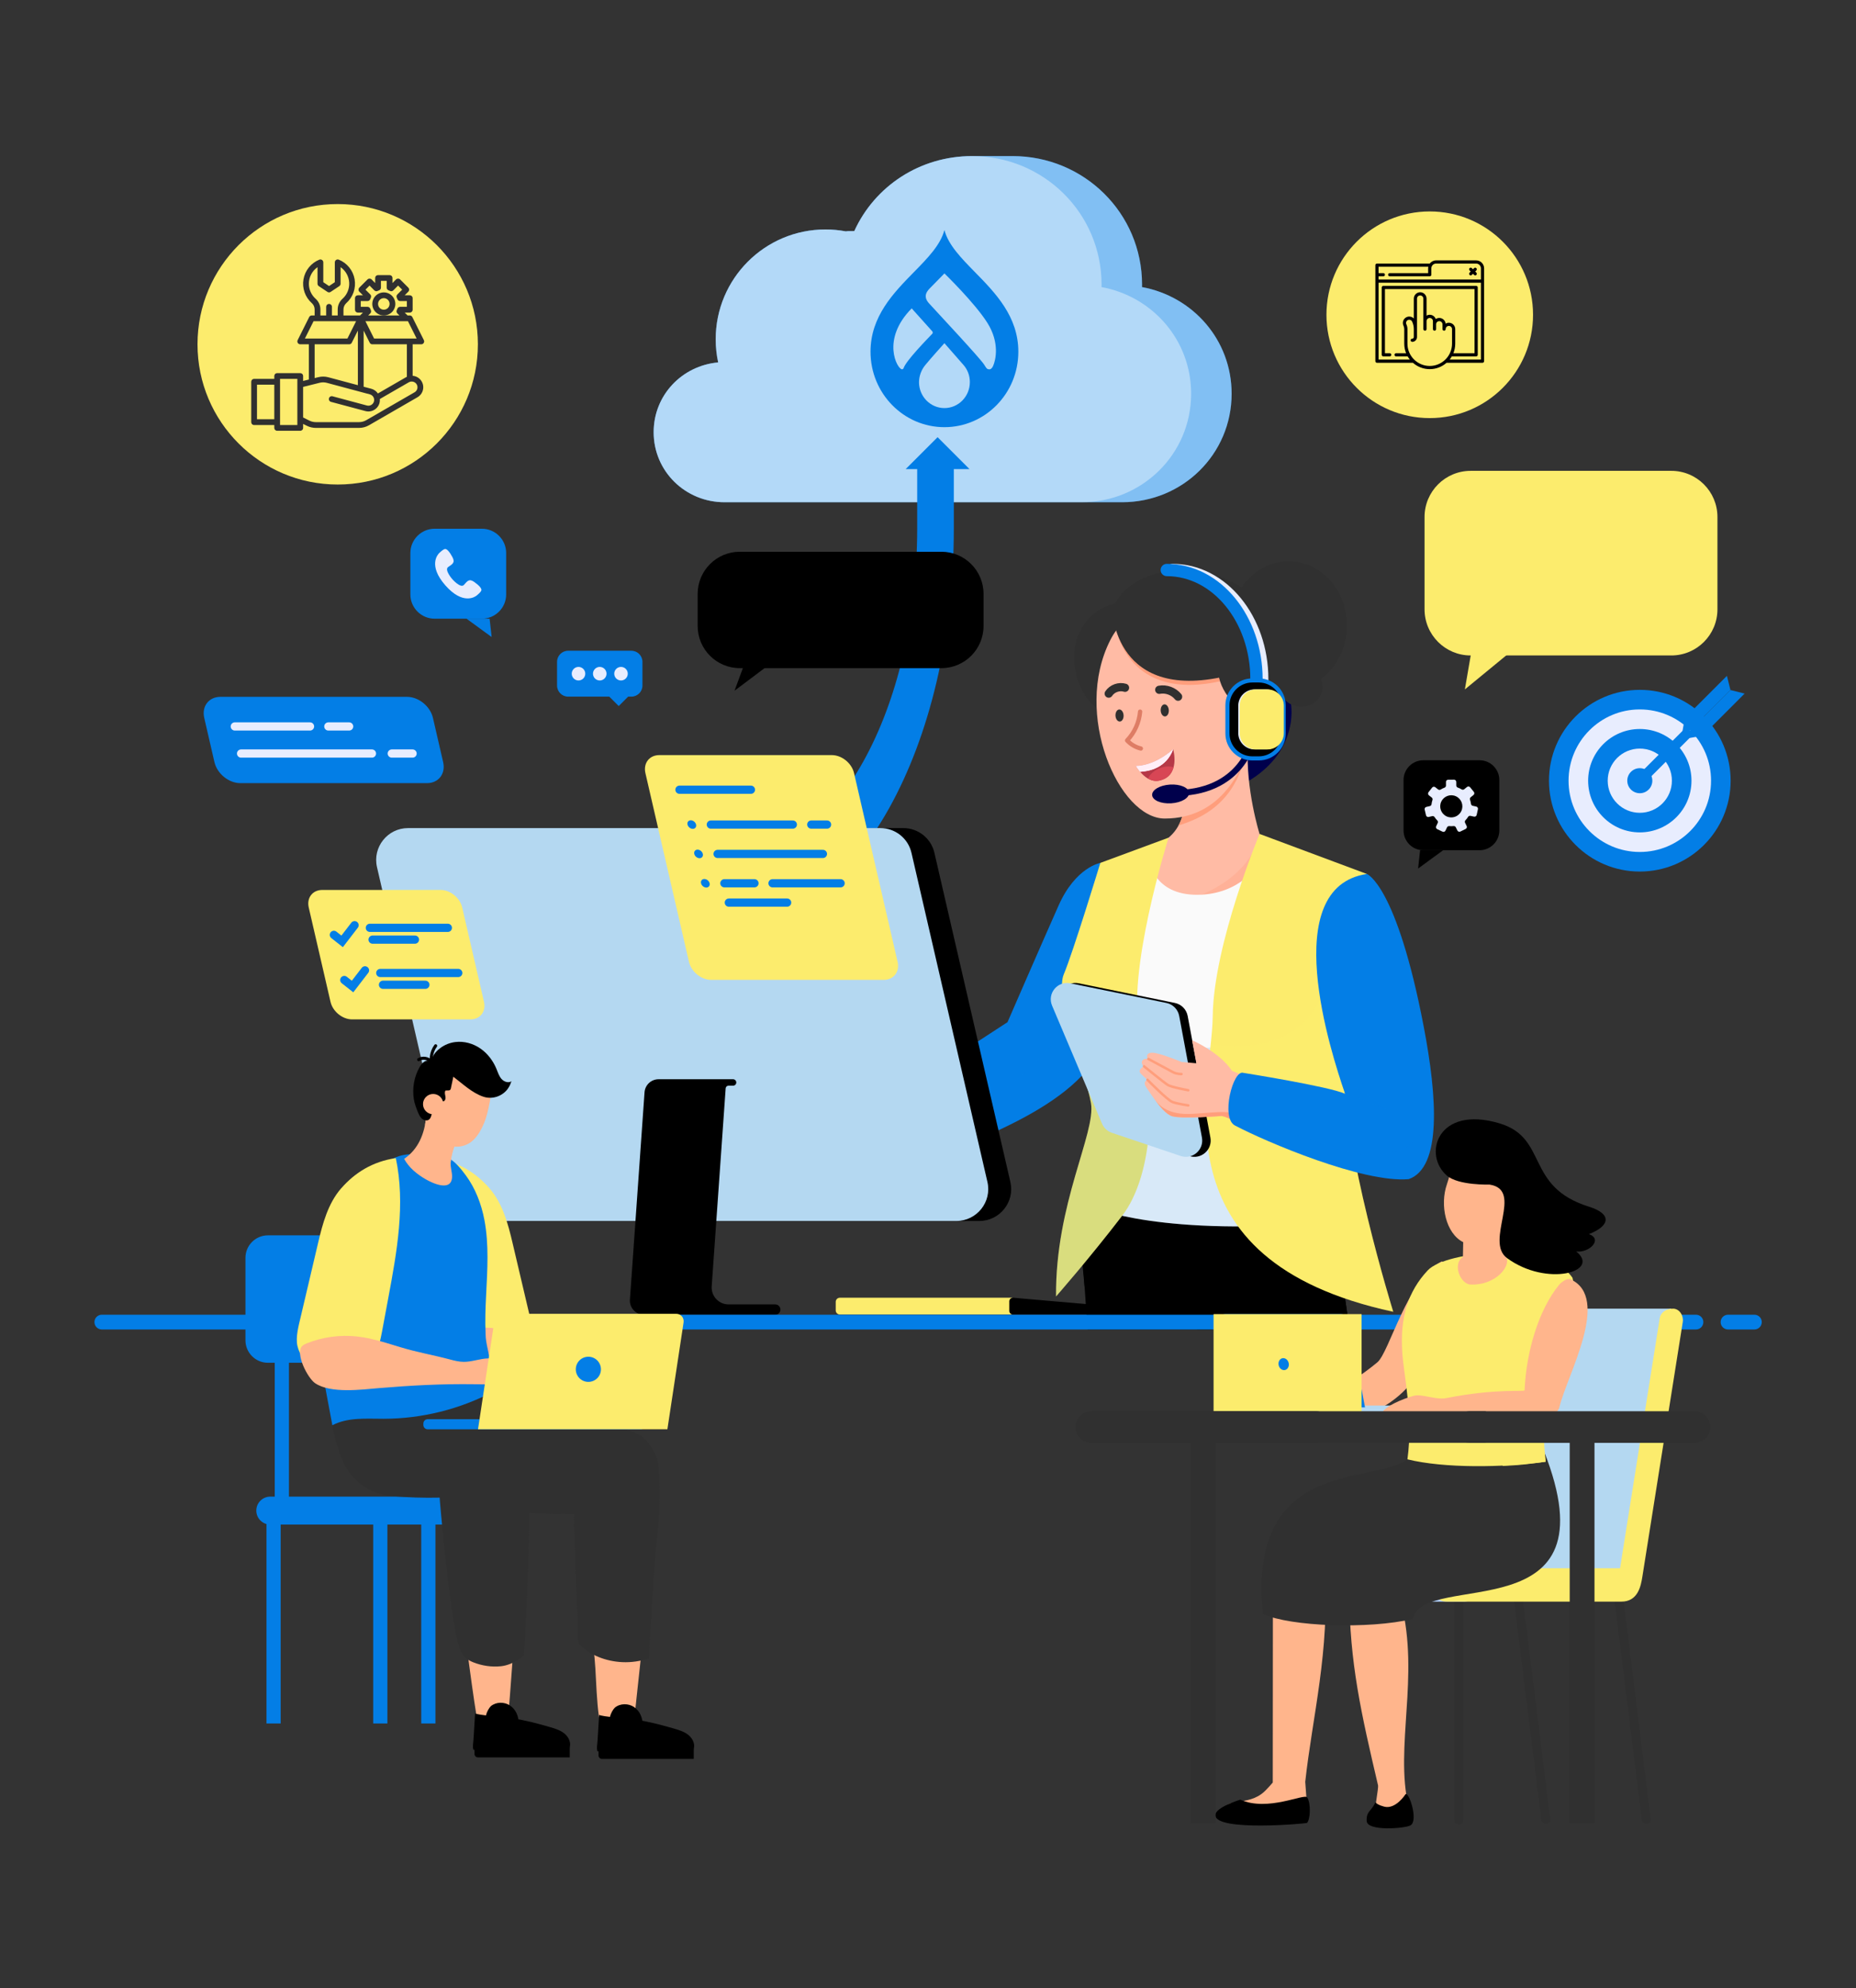 <svg width="452" height="484" viewBox="0 0 452 484" fill="none" xmlns="http://www.w3.org/2000/svg">
<rect x="0" y="0" width="452" height="484" fill="#333333" stroke="none"/>
<path d="M174.899 88.235C174.509 86.419 174.299 84.535 174.299 82.602C174.299 67.837 186.27 55.866 201.036 55.866C202.724 55.866 204.375 56.026 205.976 56.326C206.661 56.199 207.352 56.317 208.054 56.243C213.023 45.353 223.988 38 236.737 38C238.417 38 244.923 38 246.599 38C264.013 38 278.13 51.893 278.13 69.308C278.13 69.541 278.117 69.658 278.112 69.889C290.531 72.168 299.942 82.782 299.942 95.858C299.942 110.588 288.001 122.274 273.271 122.274C271.167 122.274 267.729 122.274 263.409 122.274C240.7 122.274 193.505 122.274 186.307 122.274C181.546 122.274 178.027 122.274 176.446 122.274C166.915 122.274 159.187 114.747 159.187 105.215C159.187 96.206 166.093 89.019 174.899 88.235Z" fill="#037EE6"/>
<path opacity="0.5" d="M174.899 88.235C174.509 86.419 174.299 84.535 174.299 82.602C174.299 67.837 186.27 55.866 201.036 55.866C202.724 55.866 204.375 56.026 205.976 56.326C206.661 56.199 207.352 56.317 208.054 56.243C213.023 45.353 223.988 38 236.737 38C238.417 38 244.923 38 246.599 38C264.013 38 278.13 51.893 278.13 69.308C278.13 69.541 278.117 69.658 278.112 69.889C290.531 72.168 299.942 82.782 299.942 95.858C299.942 110.588 288.001 122.274 273.271 122.274C271.167 122.274 267.729 122.274 263.409 122.274C240.7 122.274 193.505 122.274 186.307 122.274C181.546 122.274 178.027 122.274 176.446 122.274C166.915 122.274 159.187 114.747 159.187 105.215C159.187 96.206 166.093 89.019 174.899 88.235Z" fill="white"/>
<path opacity="0.4" d="M174.899 88.235C174.51 86.419 174.3 84.535 174.3 82.602C174.3 67.837 186.27 55.866 201.036 55.866C202.724 55.866 204.376 56.026 205.977 56.326C206.662 56.199 207.353 56.317 208.055 56.243C213.024 45.353 223.988 38 236.738 38C235.062 38 238.418 38 236.738 38C254.152 38 268.269 51.893 268.269 69.308C268.269 69.541 268.256 69.658 268.251 69.889C280.669 72.168 290.081 82.782 290.081 95.858C290.081 110.588 278.139 122.274 263.409 122.274C261.306 122.274 257.868 122.274 253.548 122.274C230.838 122.274 193.505 122.274 186.308 122.274C181.546 122.274 178.027 122.274 176.446 122.274C166.915 122.274 159.188 114.747 159.188 105.215C159.188 96.206 166.094 89.019 174.899 88.235Z" fill="white"/>
<path d="M237.407 66.224C234.097 62.848 230.939 59.63 229.999 56C229.06 59.63 225.901 62.848 222.592 66.224C217.628 71.286 212 77.023 212 85.629C211.999 95.773 220.056 103.998 229.997 104C239.938 104.002 247.998 95.779 248 85.634C248 85.632 248 85.63 248 85.629C248 77.024 242.372 71.286 237.407 66.224ZM219.651 89.909C218.547 89.871 214.474 82.706 222.03 75.078L227.031 80.652C227.199 80.821 227.2 81.097 227.034 81.268C227.023 81.281 227.01 81.292 226.997 81.302C225.804 82.551 220.718 87.756 220.086 89.555C219.956 89.927 219.765 89.913 219.651 89.909ZM230 99.352C226.581 99.352 223.809 96.523 223.809 93.034V93.034C223.832 91.502 224.378 90.027 225.352 88.861C226.469 87.468 229.999 83.551 229.999 83.551C229.999 83.551 233.476 87.526 234.638 88.848C235.65 89.996 236.204 91.49 236.191 93.034C236.191 96.523 233.419 99.352 230 99.352ZM241.849 89.107C241.716 89.405 241.413 89.902 241.004 89.917C240.276 89.944 240.198 89.563 239.66 88.751C238.478 86.966 228.166 75.968 226.238 73.841C224.541 71.97 225.999 70.651 226.675 69.96C227.523 69.093 229.999 66.568 229.999 66.568C229.999 66.568 237.383 73.716 240.458 78.601C243.534 83.485 242.474 87.712 241.849 89.107Z" fill="#037EE6"/>
<path d="M148.73 208.839H178.764C203.359 208.839 223.368 172.852 223.368 128.618V112.573H232.289V128.618C232.289 181.699 208.278 224.884 178.764 224.884H148.73V208.839Z" fill="#037EE6"/>
<path d="M228.334 106.438L236.1 114.204H220.568L228.334 106.438Z" fill="#037EE6"/>
<path d="M138.365 169.607H153.755C155.248 169.607 156.458 168.398 156.458 166.905V161.133C156.458 159.641 155.248 158.431 153.755 158.431H138.365C136.873 158.431 135.662 159.641 135.662 161.133V166.905C135.662 168.398 136.872 169.607 138.365 169.607Z" fill="#037EE6"/>
<path d="M148.393 169.611L150.678 171.896L152.962 169.611L150.678 167.326L148.393 169.611Z" fill="#037EE6"/>
<path d="M151.237 165.667C152.148 165.667 152.886 164.929 152.886 164.018C152.886 163.107 152.148 162.369 151.237 162.369C150.326 162.369 149.588 163.107 149.588 164.018C149.588 164.929 150.326 165.667 151.237 165.667Z" fill="#E8EDFE"/>
<path d="M146.061 165.667C146.972 165.667 147.71 164.929 147.71 164.018C147.71 163.107 146.972 162.369 146.061 162.369C145.15 162.369 144.412 163.107 144.412 164.018C144.412 164.929 145.15 165.667 146.061 165.667Z" fill="#E8EDFE"/>
<path d="M140.885 165.667C141.796 165.667 142.534 164.929 142.534 164.018C142.534 163.107 141.796 162.369 140.885 162.369C139.975 162.369 139.236 163.107 139.236 164.018C139.236 164.929 139.975 165.667 140.885 165.667Z" fill="#E8EDFE"/>
<path d="M216.297 273.453C216.297 273.453 207.455 274.741 204.126 275.452C200.797 276.163 186.712 288.296 187.967 289.149C189.221 290.001 195.339 293.133 199.063 291.933C202.788 290.732 202.078 287.923 207.274 288.43C212.469 288.936 218.609 283.957 218.609 283.957L252.781 265.684L247.832 253.292L216.297 273.453Z" fill="#FFBBA5"/>
<path d="M291.423 170.987C287.827 178.494 286.971 189.021 292.847 191.835C298.722 194.649 309.104 188.684 312.699 181.178C316.295 173.671 314.446 165.304 308.571 162.49C302.696 159.676 295.018 163.481 291.423 170.987Z" fill="#00004C"/>
<path d="M288.219 191.225C288.219 191.225 290.9 202.875 280.41 206.14L277.714 223.145L304.673 224.804L306.747 203.029C306.747 203.029 303.292 192.078 303.914 181.501L288.219 191.225Z" fill="#FFBBA5"/>
<path opacity="0.33" d="M306.748 203.029C306.748 203.029 305.498 214.779 286.905 219.75H306.748C306.748 219.75 309.274 207.721 306.748 203.029Z" fill="#FF9E7C"/>
<path d="M266.723 257.777L267.968 210.08C267.968 210.08 261.954 211.117 257.806 220.449C253.658 229.781 245.363 248.859 245.363 248.859L208.511 272.857L219.137 285.121C227.55 280.85 257.181 272.775 266.723 257.777Z" fill="#037EE6"/>
<path opacity="0.14" d="M219.138 285.122C227.552 280.851 257.182 272.777 266.724 257.779L267.486 228.56C265.162 236.795 262.456 244.974 257.652 252.01C252.261 259.908 244.481 265.938 236.086 270.515C233.851 272.749 228.929 274.092 226.044 275.315C222.622 276.766 219.145 278.084 215.654 279.359C215.378 279.46 214.943 279.574 214.444 279.705L219.138 285.122Z" fill="#037EE6"/>
<path d="M324.502 294.923L328.665 323.677H264.857L262.613 291.42L324.502 294.923Z" fill="black"/>
<path d="M262.613 297.261L264.13 313.212C264.13 313.212 274.177 301.721 276.65 291.42L262.613 297.261Z" fill="black"/>
<path d="M301.532 298.591C301.532 298.591 307.55 315.23 328.147 320.085L326.219 306.771L301.532 298.591Z" fill="black"/>
<path d="M292.232 306.771L295.093 323.677H291.525L292.232 306.771Z" fill="black"/>
<path d="M264.857 293.446C264.857 293.446 278.997 300.481 316.556 298.099C316.373 296.817 306.747 210.08 306.747 210.08C306.747 210.08 302.268 217.846 291.525 217.846C280.782 217.846 279.914 209.423 279.914 209.423C279.914 209.423 263.91 277.029 264.858 292.786" fill="#FAFAFA"/>
<path opacity="0.14" d="M316.557 298.099C316.464 297.446 313.921 274.622 311.447 252.383C294.373 257.431 276.911 254.208 270.519 252.687C267.233 269.31 264.445 285.941 264.858 292.787V293.446C264.858 293.446 278.998 300.481 316.557 298.099Z" fill="#037EE6"/>
<path d="M261.718 162.155C262.909 170.399 267.93 174.8 274.487 174.8C281.044 174.8 286.359 168.496 286.359 160.72C286.359 152.945 281.043 146.641 274.487 146.641C265.657 146.64 260.606 154.458 261.718 162.155Z" fill="#303030"/>
<path d="M313.848 167.899C321.678 167.899 328.025 160.904 328.025 152.275C328.025 143.647 321.678 136.652 313.848 136.652C306.018 136.652 299.671 143.647 299.671 152.275C299.671 160.904 306.018 167.899 313.848 167.899Z" fill="#303030"/>
<path d="M316.891 172.069C319.748 172.069 322.064 169.933 322.064 167.298C322.064 164.663 319.748 162.527 316.891 162.527C314.034 162.527 311.718 164.663 311.718 167.298C311.718 169.933 314.034 172.069 316.891 172.069Z" fill="#303030"/>
<path d="M302.931 185.163L288.499 193.452C288.61 195.408 288.447 198.344 287.007 200.983C290.469 199.786 299.672 197.148 302.931 185.163Z" fill="#FF9E7C"/>
<path d="M305.22 179.267C302.79 187.164 297.668 199.276 283.657 199.285C272.514 199.292 261.228 173.867 270.395 155.837C273.93 148.885 281.607 144.365 301.54 154.071C307.264 156.858 305.22 179.267 305.22 179.267Z" fill="#FFBBA5"/>
<path d="M271.821 152.971C271.821 152.971 274.487 171.221 297.811 165.71L296.472 156.817L271.821 152.971Z" fill="#FF9E7C"/>
<path d="M301.54 153.43C301.54 153.43 289.566 162.795 303.109 173.731C313.196 181.875 320.637 153.911 301.54 153.43Z" fill="#303030"/>
<path d="M300.637 181.141C303.161 183.403 307.222 182.99 309.708 180.217C312.193 177.443 312.163 173.361 309.639 171.099C307.115 168.837 303.054 169.25 300.568 172.023C298.082 174.796 298.113 178.878 300.637 181.141Z" fill="#FFBBA5"/>
<path d="M282.669 173.006C282.713 173.818 283.192 174.451 283.737 174.421C284.283 174.392 284.69 173.71 284.645 172.899C284.601 172.087 284.123 171.454 283.577 171.483C283.032 171.513 282.625 172.195 282.669 173.006Z" fill="#303030"/>
<path d="M271.658 174.254C271.702 175.066 272.18 175.699 272.725 175.67C273.271 175.639 273.678 174.958 273.633 174.147C273.589 173.335 273.111 172.701 272.566 172.731C272.02 172.762 271.614 173.443 271.658 174.254Z" fill="#303030"/>
<path d="M282.385 190.037C280.32 190.503 278.654 189.082 277.667 187.902C277.014 187.159 276.651 186.489 276.651 186.489C276.651 186.489 280.814 186.72 285.706 182.426C285.706 182.426 287.569 188.868 282.385 190.037Z" fill="#B63847"/>
<path d="M285.706 182.426C284.028 186.98 279.819 187.793 277.667 187.902C277.014 187.159 276.651 186.489 276.651 186.489C276.651 186.489 280.815 186.72 285.706 182.426Z" fill="#FFEEF7"/>
<path d="M285.706 182.426C284.028 186.98 279.819 187.793 277.667 187.902C277.014 187.159 276.651 186.489 276.651 186.489C276.651 186.489 280.815 186.72 285.706 182.426Z" fill="#FFEEF7"/>
<path d="M282.385 190.037C284.479 189.565 285.413 188.231 285.795 186.811C284.86 186.467 283.532 186.549 282.226 187.128C280.916 187.709 279.963 188.641 279.592 189.568C280.396 190.023 281.339 190.273 282.385 190.037Z" fill="#D84655"/>
<path d="M277.654 173.253C277.438 175.86 276.299 178.382 274.486 180.269C275.376 181.238 276.56 181.932 277.839 182.236" stroke="#DE7D65" stroke-width="1.042" stroke-miterlimit="10" stroke-linecap="round" stroke-linejoin="round"/>
<path d="M286.906 169.622C285.83 168.292 283.999 167.619 282.317 167.938" stroke="#303030" stroke-width="2" stroke-miterlimit="10" stroke-linecap="round" stroke-linejoin="round"/>
<path d="M273.983 167.446C272.542 166.994 270.834 167.606 270.009 168.873" stroke="#303030" stroke-width="2" stroke-miterlimit="10" stroke-linecap="round" stroke-linejoin="round"/>
<path d="M306.08 172.538C304.64 172.875 303.383 173.92 302.789 175.275" stroke="#DE7D65" stroke-width="1.042" stroke-miterlimit="10" stroke-linecap="round" stroke-linejoin="round"/>
<path d="M270.886 148.495C270.886 148.495 271.336 171.681 299.923 164.292L313.434 164.907C314.737 153.144 314.873 156.172 309.573 149.501C297.167 133.882 274.853 136.975 270.886 148.495Z" fill="#303030"/>
<path d="M284.587 203.938L267.969 210.081C267.969 210.081 261.333 231.855 259.051 237.247C256.77 242.639 264.443 261.302 265.687 268.56C266.932 275.819 256.977 293.031 257.185 315.635C257.185 315.635 265.324 306.372 273.275 296.004C281.226 285.635 281.448 265.035 277.715 251.349C273.983 237.661 284.587 203.938 284.587 203.938Z" fill="#FCEC6D"/>
<path d="M306.747 203.029C306.747 203.029 295.549 229.781 295.341 247.408C295.134 265.034 280.785 306.771 339.306 319.367C339.306 319.367 326.656 278.721 327.278 258.191C327.9 237.661 332.877 212.776 332.877 212.776L306.747 203.029Z" fill="#FCEC6D"/>
<path opacity="0.14" d="M294.877 254.016C292.862 273.848 287.209 308.155 339.305 319.368C339.305 319.368 326.655 278.722 327.277 258.192C327.345 255.952 327.468 253.658 327.627 251.352L322.894 236.883C320.955 256.84 298.419 255.464 294.877 254.016Z" fill="#FCEC6D"/>
<path opacity="0.14" d="M273.275 296.004C280.726 286.287 281.39 267.585 278.371 254.008C270.884 255.258 262.614 255.319 259.259 245.086L260.899 251.679C262.711 258.086 265.048 264.83 265.687 268.561C266.932 275.819 256.977 293.031 257.185 315.635C257.185 315.635 265.324 306.373 273.275 296.004Z" fill="#037EE6"/>
<path d="M262.73 239.394L286.129 244.18C287.711 244.504 288.94 245.754 289.237 247.342L294.773 276.943C295.331 279.924 292.476 282.405 289.601 281.437L272.836 275.793C271.759 275.43 270.889 274.624 270.445 273.577L258.277 244.835C257.03 241.888 259.597 238.753 262.73 239.394Z" fill="black"/>
<path d="M260.671 239.394L284.069 244.18C285.652 244.504 286.881 245.754 287.177 247.342L292.713 276.943C293.271 279.924 290.417 282.405 287.542 281.437L270.776 275.793C269.699 275.43 268.829 274.624 268.385 273.577L256.217 244.835C254.97 241.888 257.538 238.753 260.671 239.394Z" fill="#B4D8F1"/>
<path d="M297.477 271.701C297.477 271.701 287.765 272.454 285.459 271.761C283.153 271.067 280.285 266.315 279.214 264.806C278.142 263.298 279.454 262.892 279.454 262.892C279.454 262.892 278.863 262.439 277.862 261.428C276.873 260.428 278.61 259.605 278.61 259.605C278.008 259.209 277.938 258.568 278.229 258.172C278.655 257.589 279.667 257.816 279.667 257.816C279.068 257.383 279.066 255.836 281.599 256.426C284.217 257.036 287.74 258.543 287.74 258.543L291.356 258.868L290.319 253.279C290.319 253.279 296.88 256.024 300.042 260.712L311.604 265.444C311.604 265.444 312.855 273.482 310.436 278.427C310.436 278.427 300.059 272.016 297.477 271.701Z" fill="#FFBBA5"/>
<path d="M301.535 271.501C298.546 270.525 299.112 270.555 290.69 271.166C283.883 271.66 281.901 268.547 281.069 267.511C282.372 269.326 284.023 271.33 285.459 271.761C287.765 272.455 297.477 271.702 297.477 271.702C298.456 271.821 300.552 272.816 302.779 274.005C302.762 272.946 302.52 271.823 301.535 271.501Z" fill="#FF9E7C"/>
<path d="M279.668 257.816C279.668 257.816 284.741 260.535 285.653 261.027C286.566 261.519 287.735 261.487 287.735 261.487" stroke="#FF9E7C" stroke-width="0.606" stroke-miterlimit="10" stroke-linecap="round" stroke-linejoin="round"/>
<path d="M278.609 259.605C278.609 259.605 283.554 263.624 284.417 264.157C285.281 264.689 289.382 265.436 289.382 265.436" stroke="#FF9E7C" stroke-width="0.606" stroke-miterlimit="10" stroke-linecap="round" stroke-linejoin="round"/>
<path d="M279.453 262.893C279.453 262.893 284.301 267.861 285.567 268.309C286.832 268.757 289.383 269.128 289.383 269.128" stroke="#FF9E7C" stroke-width="0.606" stroke-miterlimit="10" stroke-linecap="round" stroke-linejoin="round"/>
<path d="M343.065 287.075C351.126 284.235 350.027 267.181 346.729 249.958C340.111 215.4 332.879 212.775 332.879 212.775C311.153 216.018 324.029 256.077 327.58 266.299C323.675 264.504 302.789 261.198 302.789 261.198C300.284 260.356 297.237 272.157 300.742 274.006C308.346 278.014 331.965 288.052 343.065 287.075Z" fill="#037EE6"/>
<path opacity="0.14" d="M327.579 266.3C327.579 266.3 333.719 267.961 338.117 270.709C338.117 270.709 333.994 266.312 326.436 262.894L327.579 266.3Z" fill="#037EE6"/>
<path opacity="0.14" d="M343.064 287.075C349.885 284.672 350.147 272.09 348.067 257.842C351.589 282.486 336.464 282.982 326.436 279.869C316.612 276.819 299.882 270.923 299.189 270.679C299.308 272.229 299.775 273.496 300.742 274.006C308.345 278.014 331.964 288.052 343.064 287.075Z" fill="#037EE6"/>
<path d="M204.533 315.946H246.553V320.032H204.533C203.977 320.032 203.526 319.581 203.526 319.025V316.953C203.526 316.397 203.977 315.946 204.533 315.946Z" fill="#FCEC6D"/>
<path d="M246.754 315.95L273.535 318.279C273.989 318.318 274.337 318.698 274.337 319.154C274.337 319.639 273.944 320.032 273.458 320.032H246.678C246.192 320.032 245.799 319.639 245.799 319.154V316.825C245.8 316.31 246.241 315.905 246.754 315.95Z" fill="black"/>
<path d="M123.462 297.259H238.495C243.488 297.259 247.183 292.614 246.059 287.75L227.561 207.625C226.748 204.103 223.612 201.608 219.997 201.608H104.964C99.971 201.608 96.276 206.253 97.4 211.117L115.898 291.241C116.711 294.764 119.847 297.259 123.462 297.259Z" fill="black"/>
<path d="M117.874 297.259H232.908C237.9 297.259 241.595 292.614 240.471 287.75L221.973 207.625C221.161 204.103 218.024 201.608 214.409 201.608H99.376C94.383 201.608 90.688 206.253 91.812 211.117L110.31 291.241C111.123 294.764 114.259 297.259 117.874 297.259Z" fill="#B4D8F1"/>
<path d="M156.966 265.942C157.093 264.146 158.587 262.753 160.388 262.753H178.527C178.961 262.753 179.312 263.104 179.312 263.538C179.312 263.971 178.961 264.323 178.527 264.323H177.414C177.051 264.323 176.749 264.604 176.724 264.966L173.324 313.168C173.156 315.549 175.043 317.574 177.43 317.574H188.806C189.5 317.574 190.062 318.136 190.062 318.829C190.062 319.522 189.5 320.084 188.806 320.084H172.836H158.19H156.829C154.839 320.084 153.266 318.397 153.407 316.412L156.966 265.942Z" fill="black"/>
<path d="M413.028 323.676H24.796C23.804 323.676 23 322.873 23 321.88C23 320.888 23.804 320.084 24.796 320.084H413.028C414.02 320.084 414.824 320.888 414.824 321.88C414.824 322.873 414.02 323.676 413.028 323.676Z" fill="#037EE6"/>
<path d="M427.258 323.676H420.833C419.842 323.676 419.037 322.873 419.037 321.88C419.037 320.888 419.841 320.084 420.833 320.084H427.258C428.249 320.084 429.054 320.888 429.054 321.88C429.053 322.873 428.249 323.676 427.258 323.676Z" fill="#037EE6"/>
<path d="M399.349 212.189C411.565 212.189 421.467 202.286 421.467 190.071C421.467 177.855 411.565 167.952 399.349 167.952C387.133 167.952 377.23 177.855 377.23 190.071C377.23 202.286 387.133 212.189 399.349 212.189Z" fill="#037EE6"/>
<path d="M399.349 207.422C408.932 207.422 416.701 199.653 416.701 190.07C416.701 180.486 408.932 172.718 399.349 172.718C389.766 172.718 381.997 180.486 381.997 190.07C381.997 199.653 389.766 207.422 399.349 207.422Z" fill="#E8EDFE"/>
<path d="M399.349 202.655C406.3 202.655 411.934 197.02 411.934 190.07C411.934 183.12 406.3 177.485 399.349 177.485C392.399 177.485 386.765 183.12 386.765 190.07C386.765 197.02 392.399 202.655 399.349 202.655Z" fill="#037EE6"/>
<path d="M399.349 197.887C403.666 197.887 407.166 194.387 407.166 190.069C407.166 185.752 403.666 182.252 399.349 182.252C395.031 182.252 391.531 185.752 391.531 190.069C391.531 194.387 395.031 197.887 399.349 197.887Z" fill="#E8EDFE"/>
<path d="M402.4 190.07C402.4 191.755 401.034 193.121 399.349 193.121C397.664 193.121 396.298 191.755 396.298 190.07C396.298 188.386 397.664 187.02 399.349 187.02C401.034 187.02 402.4 188.386 402.4 190.07Z" fill="#037EE6"/>
<path d="M411.556 177.864C411.08 177.388 410.306 177.388 409.83 177.864L399.349 188.345C398.873 188.821 398.873 189.594 399.349 190.071C399.826 190.547 400.599 190.547 401.075 190.071L411.556 179.59C412.033 179.114 412.033 178.341 411.556 177.864Z" fill="#037EE6"/>
<path d="M409.399 180.022L421.426 167.995L420.563 164.543L410.298 174.808L409.399 180.022Z" fill="#037EE6"/>
<path d="M409.399 180.022L421.426 167.995L424.877 168.858L414.613 179.124L409.399 180.022Z" fill="#037EE6"/>
<path d="M114.578 248.182H85.752C83.391 248.182 81.035 246.268 80.49 243.907L75.189 220.945C74.643 218.583 76.116 216.67 78.477 216.67H107.303C109.664 216.67 112.019 218.584 112.564 220.945L117.866 243.907C118.411 246.269 116.939 248.182 114.578 248.182Z" fill="#FCEC6D"/>
<path d="M81.306 227.602L83.322 229.19L86.351 225.251" stroke="#037EE6" stroke-width="2" stroke-miterlimit="10" stroke-linecap="round"/>
<path d="M90.072 225.893H109.065" stroke="#037EE6" stroke-width="2" stroke-miterlimit="10" stroke-linecap="round"/>
<path d="M90.734 228.763H101.055" stroke="#037EE6" stroke-width="2" stroke-miterlimit="10" stroke-linecap="round"/>
<path d="M83.845 238.594L85.86 240.182L88.89 236.243" stroke="#037EE6" stroke-width="2" stroke-miterlimit="10" stroke-linecap="round"/>
<path d="M92.61 236.885H111.603" stroke="#037EE6" stroke-width="2" stroke-miterlimit="10" stroke-linecap="round"/>
<path d="M93.272 239.755H103.593" stroke="#037EE6" stroke-width="2" stroke-miterlimit="10" stroke-linecap="round"/>
<path d="M105.858 150.632H117.35C120.619 150.632 123.269 147.982 123.269 144.713V134.645C123.269 131.377 120.619 128.727 117.35 128.727H105.858C102.589 128.727 99.939 131.377 99.939 134.645V144.713C99.939 147.982 102.589 150.632 105.858 150.632Z" fill="#037EE6"/>
<path d="M113.619 150.632L119.727 155.09L119.238 150.632H113.619Z" fill="#037EE6"/>
<path d="M115.489 141.68C114.203 140.77 113.778 141.534 112.969 142.413C112.16 143.293 110.161 141.018 110.161 141.018C110.161 141.018 108.162 138.743 109.137 138.053C110.113 137.364 110.925 137.041 110.187 135.649C109.492 134.337 108.86 133.651 108.439 133.659C108.017 133.667 107.439 134.218 107.011 134.602C106.583 134.987 104.207 137.674 108.459 142.512C112.711 147.35 115.681 145.339 116.118 144.964C116.554 144.588 117.174 144.086 117.237 143.669C117.3 143.254 116.701 142.539 115.489 141.68Z" fill="#E8EDFE"/>
<path d="M360.318 206.997H346.633C343.97 206.997 341.811 204.838 341.811 202.175V189.914C341.811 187.251 343.97 185.092 346.633 185.092H360.318C362.981 185.092 365.14 187.251 365.14 189.914V202.175C365.14 204.838 362.981 206.997 360.318 206.997Z" fill="black"/>
<path d="M351.46 206.997L345.354 211.456L345.842 206.997H351.46Z" fill="black"/>
<path d="M359.62 198.408L359.928 197.014C359.992 196.722 359.808 196.433 359.515 196.368L358.66 196.179C358.439 196.13 358.268 195.95 358.24 195.726C358.197 195.373 358.115 195.027 357.996 194.695C357.92 194.481 357.992 194.243 358.168 194.1L358.85 193.548C359.082 193.36 359.119 193.019 358.93 192.786L358.032 191.677C357.844 191.444 357.503 191.408 357.27 191.596L356.588 192.148C356.412 192.291 356.163 192.311 355.97 192.193C355.821 192.101 355.666 192.017 355.504 191.94C355.342 191.864 355.179 191.798 355.014 191.741C354.8 191.667 354.658 191.463 354.656 191.235L354.651 190.358C354.648 190.059 354.404 189.818 354.105 189.82L352.677 189.831C352.378 189.833 352.137 190.077 352.139 190.377L352.145 191.254C352.146 191.48 352.008 191.687 351.795 191.764C351.463 191.884 351.144 192.039 350.843 192.23C350.652 192.351 350.404 192.333 350.226 192.193L349.537 191.652C349.302 191.467 348.961 191.507 348.777 191.743L347.894 192.865C347.71 193.101 347.75 193.441 347.985 193.626L348.675 194.168C348.853 194.308 348.929 194.545 348.856 194.76C348.739 195.101 348.664 195.446 348.626 195.793C348.602 196.018 348.434 196.202 348.213 196.254L347.36 196.455C347.069 196.524 346.888 196.815 346.957 197.106L347.285 198.496C347.354 198.787 347.645 198.967 347.936 198.899L348.788 198.698C349.009 198.646 349.241 198.735 349.364 198.926C349.554 199.222 349.776 199.498 350.031 199.75C350.191 199.909 350.229 200.155 350.132 200.36L349.758 201.151C349.63 201.421 349.746 201.745 350.016 201.872L351.307 202.483C351.577 202.61 351.9 202.495 352.028 202.225L352.402 201.433C352.499 201.229 352.713 201.102 352.938 201.125C353.293 201.162 353.648 201.159 353.998 201.118C354.223 201.092 354.439 201.215 354.539 201.419L354.925 202.205C355.057 202.474 355.381 202.585 355.649 202.453L356.931 201.824C357.2 201.692 357.311 201.367 357.179 201.099L356.793 200.313C356.694 200.109 356.729 199.863 356.887 199.701C357.131 199.452 357.35 199.173 357.54 198.867C357.66 198.675 357.891 198.584 358.112 198.632L358.969 198.821C359.267 198.885 359.556 198.7 359.62 198.408ZM352.286 198.751C350.939 198.113 350.363 196.508 351.001 195.16C351.639 193.812 353.244 193.237 354.592 193.874C355.94 194.511 356.515 196.118 355.877 197.466C355.241 198.813 353.634 199.389 352.286 198.751Z" fill="#E8EDFE"/>
<path d="M305.987 174.673C306.896 171.776 307.394 168.636 307.394 165.357C307.394 150.765 297.703 138.773 285.549 138.773" stroke="#E7EDFD" stroke-width="3" stroke-miterlimit="10" stroke-linecap="round" stroke-linejoin="round"/>
<path d="M304.59 174.673C305.5 171.776 305.997 168.636 305.997 165.357C305.997 150.765 296.307 138.773 284.152 138.773" stroke="#037EE6" stroke-width="3" stroke-miterlimit="10" stroke-linecap="round" stroke-linejoin="round"/>
<path d="M305.177 179.818C305.177 179.818 302.82 193.506 285.207 193.054" stroke="#00004C" stroke-width="1.482" stroke-miterlimit="10"/>
<path d="M280.584 193.574C280.663 194.834 282.74 195.73 285.224 195.575C287.708 195.421 289.659 194.275 289.58 193.015C289.502 191.755 287.425 190.859 284.94 191.013C282.456 191.168 280.506 192.314 280.584 193.574Z" fill="#00004C"/>
<path d="M306.546 184.642H304.995C301.641 184.642 298.922 181.923 298.922 178.569V171.733C298.922 168.379 301.641 165.66 304.995 165.66H306.546C309.899 165.66 312.619 168.379 312.619 171.733V178.569C312.619 181.924 309.899 184.642 306.546 184.642Z" fill="black" stroke="#037EE6"/>
<path d="M308.334 182.457H305.533C303.339 182.457 301.561 180.679 301.561 178.485V171.819C301.561 169.624 303.339 167.846 305.533 167.846H308.334C310.529 167.846 312.307 169.624 312.307 171.819V178.485C312.307 180.678 310.529 182.457 308.334 182.457Z" fill="#E7EDFD"/>
<path d="M308.687 182.457H305.886C303.692 182.457 301.913 180.679 301.913 178.485V171.819C301.913 169.624 303.692 167.846 305.886 167.846H308.687C310.881 167.846 312.66 169.624 312.66 171.819V178.485C312.66 180.678 310.881 182.457 308.687 182.457Z" fill="#FCEC6D"/>
<path d="M229.266 162.667H180.164C174.498 162.667 169.904 158.073 169.904 152.407V144.589C169.904 138.923 174.498 134.329 180.164 134.329H229.266C234.932 134.329 239.526 138.923 239.526 144.589V152.407C239.526 158.073 234.933 162.667 229.266 162.667Z" fill="black"/>
<path d="M181.321 161.571L178.878 168.163L188.471 160.956L181.321 161.571Z" fill="black"/>
<path d="M103.974 190.665H58.536C55.703 190.665 52.877 188.368 52.222 185.535L49.741 174.786C49.086 171.953 50.853 169.656 53.686 169.656H99.124C101.957 169.656 104.784 171.953 105.438 174.786L107.919 185.535C108.574 188.368 106.807 190.665 103.974 190.665Z" fill="#037EE6"/>
<path d="M57.181 176.862H75.502" stroke="#E8EDFE" stroke-width="2" stroke-miterlimit="10" stroke-linecap="round"/>
<path d="M79.962 176.862H85.03" stroke="#E8EDFE" stroke-width="2" stroke-miterlimit="10" stroke-linecap="round"/>
<path d="M58.705 183.457H90.584" stroke="#E8EDFE" stroke-width="2" stroke-miterlimit="10" stroke-linecap="round"/>
<path d="M95.409 183.457H100.478" stroke="#E8EDFE" stroke-width="2" stroke-miterlimit="10" stroke-linecap="round"/>
<path d="M215.214 238.56H173.197C170.769 238.56 168.346 236.592 167.785 234.163L157.182 188.237C156.621 185.808 158.136 183.84 160.564 183.84H202.581C205.01 183.84 207.433 185.808 207.993 188.237L218.596 234.163C219.157 236.592 217.643 238.56 215.214 238.56Z" fill="#FCEC6D"/>
<path d="M165.472 192.268H182.877" stroke="#037EE6" stroke-width="2" stroke-miterlimit="10" stroke-linecap="round"/>
<path d="M169.516 200.752C169.649 201.328 169.289 201.794 168.714 201.794C168.139 201.794 167.564 201.327 167.431 200.752C167.298 200.177 167.657 199.71 168.233 199.71C168.809 199.71 169.383 200.176 169.516 200.752Z" fill="#037EE6"/>
<path d="M173.109 200.752H193.08" stroke="#037EE6" stroke-width="2" stroke-miterlimit="10" stroke-linecap="round"/>
<path d="M197.568 200.752H201.416" stroke="#037EE6" stroke-width="2" stroke-miterlimit="10" stroke-linecap="round"/>
<path d="M171.164 207.898C171.297 208.474 170.939 208.94 170.363 208.94C169.787 208.94 169.213 208.473 169.079 207.898C168.947 207.322 169.305 206.855 169.881 206.855C170.457 206.855 171.032 207.322 171.164 207.898Z" fill="#037EE6"/>
<path d="M174.759 207.898H200.409" stroke="#037EE6" stroke-width="2" stroke-miterlimit="10" stroke-linecap="round"/>
<path d="M172.815 215.043C172.947 215.619 172.589 216.085 172.013 216.085C171.438 216.085 170.863 215.618 170.73 215.043C170.597 214.468 170.955 214.001 171.531 214.001C172.108 214.001 172.682 214.467 172.815 215.043Z" fill="#037EE6"/>
<path d="M176.408 215.043H183.737" stroke="#037EE6" stroke-width="2" stroke-miterlimit="10" stroke-linecap="round"/>
<path d="M188.134 215.043H204.715" stroke="#037EE6" stroke-width="2" stroke-miterlimit="10" stroke-linecap="round"/>
<path d="M177.496 219.75H191.695" stroke="#037EE6" stroke-width="2" stroke-miterlimit="10" stroke-linecap="round"/>
<path d="M358.455 157.9L356.745 167.847L370.181 156.805L358.455 157.9Z" fill="#FCEC6D"/>
<path d="M407.02 114.632H358.163C351.957 114.632 346.926 119.663 346.926 125.869V148.343C346.926 154.549 351.957 159.58 358.163 159.58H407.02C413.226 159.58 418.257 154.549 418.257 148.343V125.869C418.257 119.663 413.226 114.632 407.02 114.632Z" fill="#FCEC6D"/>
<path d="M119.187 289.293C122.404 292.968 123.726 297.931 124.816 302.575C126.225 308.576 127.643 314.585 129.053 320.586C129.381 321.995 129.719 323.413 129.762 324.866C129.831 327.192 129.165 330.141 128.621 332.38C127.92 335.251 126.199 335.078 123.649 334.818C119.602 334.421 114.103 333.193 111.37 329.898C110.073 328.333 109.658 326.232 109.278 324.235C108.768 321.485 108.249 318.735 107.739 315.977C105.637 304.736 103.536 293.141 105.914 281.952C111.578 282.791 115.884 285.506 119.187 289.285V289.293Z" fill="#FCEC6D"/>
<path d="M125.126 324.849C126.916 325.697 128.628 326.786 130.349 327.824C133.081 329.467 135.935 330.625 138.736 332.156C139.532 332.588 140.345 333.02 141.218 333.176C142.714 333.444 144.296 332.873 145.809 333.081C147.824 333.349 149.545 335.148 150.28 337.525C151.508 341.529 148.628 340.042 146.717 339.687C145.23 339.41 143.734 339.142 142.247 338.866C136.384 337.793 130.764 337.275 124.763 336.963C121.503 336.79 115.753 336.868 113.315 333.902C112.13 332.458 110.816 326.155 112.381 324.599C112.675 324.305 113.029 324.175 113.384 324.054C116.514 323.016 119.722 322.973 122.748 323.907C123.561 324.158 124.357 324.477 125.126 324.849V324.849Z" fill="#FFB58C"/>
<path d="M123.008 371.169H65.818C63.942 371.169 62.42 369.648 62.42 367.771C62.42 365.895 63.942 364.373 65.818 364.373H123.008C124.884 364.373 126.406 365.895 126.406 367.771C126.406 369.648 124.884 371.169 123.008 371.169Z" fill="#037EE6"/>
<path d="M115.463 326.31V306.232C115.463 303.209 113.012 300.759 109.99 300.759H65.251C62.228 300.759 59.778 303.209 59.778 306.232V326.31C59.778 329.333 62.228 331.783 65.251 331.783H109.99C113.012 331.783 115.463 329.333 115.463 326.31Z" fill="#037EE6"/>
<path d="M70.368 326.742H66.909V368.022H70.368V326.742Z" fill="#037EE6"/>
<path d="M94.346 369.458H90.888V419.601H94.346V369.458Z" fill="#037EE6"/>
<path d="M68.352 369.458H64.894V419.601H68.352V369.458Z" fill="#037EE6"/>
<path d="M123.797 369.458H120.338V419.601H123.797V369.458Z" fill="#037EE6"/>
<path d="M106.046 369.458H102.587V419.601H106.046V369.458Z" fill="#037EE6"/>
<path d="M158.392 387.054C156.429 387.469 155.08 387.564 152.763 387.892C149.391 388.368 146.018 388.766 142.629 389.051C143.511 395.147 144.315 400.508 144.523 401.58C145.405 406.25 144.92 417.949 147.004 422.384C149.538 422.696 151.734 422.281 154.103 422.09C155.366 410.391 156.395 398.649 158.392 387.054V387.054Z" fill="#FFB58C"/>
<path d="M140.727 397.327C140.727 398.278 140.753 399.264 140.943 400.189C143.624 403.025 147.644 404.478 151.51 404.668C153.775 404.781 155.945 404.426 158.012 403.76C158.263 399.195 158.531 394.629 158.825 390.064C159.205 384.123 159.508 378.192 160.251 372.277C160.58 369.649 160.969 361.858 160.338 356.307C158.825 350.505 154.968 348.922 154.968 348.922C154.968 348.922 144.194 344.66 135.945 342.844C125.82 340.622 115.522 338.97 105.336 336.748C100.442 335.684 92.253 335.874 89.72 341.235C86.797 347.427 92.625 355.658 97.32 359.238C102.18 362.939 108.172 364.807 114.138 366.112C122.578 367.954 131.242 368.784 139.88 368.585C139.603 368.585 140.701 395.174 140.718 397.318L140.727 397.327Z" fill="#303030"/>
<path d="M139.879 368.645C139.879 368.645 139.913 368.619 139.931 368.602C138.046 366.734 136.273 364.754 134.388 362.886C131.587 360.102 128.863 357.24 126.087 354.438C120.562 348.879 115.002 343.336 109.598 337.655C108.18 337.37 106.762 337.067 105.344 336.764C100.45 335.701 92.261 335.891 89.728 341.252C86.805 347.443 92.633 355.675 97.328 359.255C102.188 362.955 108.18 364.823 114.146 366.129C122.585 367.971 131.249 368.801 139.888 368.602C139.888 368.602 139.879 368.628 139.87 368.654L139.879 368.645Z" fill="#303030"/>
<path d="M146.91 346.32C139.664 343.994 133.057 341.832 122.422 340.396" stroke="#037EE6" stroke-width="0.75" stroke-miterlimit="10"/>
<path d="M145.762 425.714H168.952V428.221H146.592C146.134 428.221 145.762 427.85 145.762 427.391V425.714V425.714Z" fill="black"/>
<path d="M168.631 426.398C168.709 426.277 168.787 426.165 168.847 426.026C169.409 424.79 168.752 423.303 167.671 422.421C166.591 421.539 165.19 421.141 163.824 420.752C160.91 419.93 158.108 419.152 155.108 418.746C154.321 418.633 145.873 417.864 145.908 417.483C145.778 419.611 145.648 421.738 145.518 423.873C145.467 424.755 145.242 425.62 145.51 426.39H168.623L168.631 426.398Z" fill="black"/>
<path d="M149.754 415.736C151.042 414.672 153.04 414.672 154.423 415.606C155.807 416.54 156.559 418.269 156.481 419.929C156.464 420.241 156.412 420.578 156.179 420.777C155.945 420.984 155.608 421.001 155.297 421.001C153.965 421.019 152.633 421.036 151.302 421.045C150.472 421.053 149.408 421.244 148.837 420.5C147.817 419.186 148.76 416.713 149.754 415.727V415.736Z" fill="black"/>
<path d="M119.967 383.907C117.001 384.322 114.018 384.668 111.035 384.945C113.292 396.039 114.33 407.34 116.171 418.512C118.705 418.503 121.014 417.967 123.711 418.028C124.221 414.647 125.259 394.569 126.841 382.792C124.118 383.466 122.743 383.518 119.967 383.916V383.907Z" fill="#FFB58C"/>
<path d="M111.475 399.704C112.089 402.203 112.807 403.734 115.263 404.711C117.398 405.558 119.733 405.904 122.016 405.662C125.085 405.333 127.593 403.077 127.593 403.077C127.593 403.077 130.766 355.701 126.815 349.631C121.981 342.203 111.389 340.682 103.14 338.866C95.911 337.275 88.596 335.986 81.298 334.568C79.517 341.321 80.805 349.268 83.382 355.502C83.399 355.537 83.408 355.563 83.425 355.597C85.474 360.491 90.17 363.803 95.453 364.253C99.318 364.581 103.2 364.702 107.074 364.616C107.022 364.616 109.27 390.764 111.467 399.704H111.475Z" fill="#303030"/>
<path d="M115.563 425.351H138.754V427.858H116.394C115.935 427.858 115.563 427.486 115.563 427.028V425.351Z" fill="black"/>
<path d="M138.426 426.035C138.504 425.914 138.582 425.801 138.642 425.663C139.204 424.427 138.547 422.939 137.466 422.057C136.386 421.175 134.985 420.778 133.619 420.389C130.705 419.567 127.903 418.789 124.903 418.383C124.116 418.27 115.668 417.501 115.702 417.12C115.573 419.247 115.443 421.374 115.313 423.51C115.261 424.392 115.037 425.257 115.305 426.026H138.418L138.426 426.035Z" fill="black"/>
<path d="M119.56 415.372C120.848 414.309 122.845 414.309 124.229 415.243C125.612 416.176 126.365 417.906 126.287 419.566C126.27 419.877 126.218 420.214 125.984 420.413C125.751 420.621 125.414 420.638 125.102 420.638C123.771 420.655 122.439 420.673 121.107 420.681C120.277 420.69 119.214 420.88 118.643 420.137C117.623 418.822 118.565 416.349 119.56 415.364V415.372Z" fill="black"/>
<path d="M80.329 343.724C80.537 344.814 80.736 345.903 80.943 346.993C84.705 345.013 89.21 345.428 93.455 345.419C102.759 345.402 112.046 343.085 120.26 338.727C119.802 336.409 119.274 334.187 119.257 331.861C119.248 329.492 118.263 327.2 118.263 324.823C118.107 321.615 118.228 318.398 118.392 315.199C118.695 309.129 119.101 302.99 117.969 297.015C117.234 293.141 115.781 289.319 113.429 286.137C112.348 284.676 110.852 282.773 109.192 281.935C107.437 281.044 104.8 281.338 102.82 281.165C101.376 281.035 99.906 280.906 98.479 281.156C96.715 281.459 95.089 282.315 93.559 283.232C85.37 288.143 84.376 296.064 81.912 304.589C80.684 308.852 78.747 312.881 77.519 317.136C76.827 319.514 76.542 321.995 76.603 324.468C76.654 326.708 77.519 328.696 77.926 330.901C78.73 335.181 79.525 339.462 80.329 343.742V343.724Z" fill="#037EE6"/>
<path d="M110.385 279.885C110.74 278.753 111.232 277.672 111.846 276.677C109.996 276.617 108.267 276.02 106.762 274.948C106.018 274.421 105.353 273.798 104.713 273.149C104.488 272.916 104.142 272.328 103.779 271.904C103.407 275.977 101.885 279.807 98.418 282.133C99.585 284.278 101.557 285.886 103.667 287.105C105.474 288.152 109.987 290.184 110.091 286.517C110.126 285.315 109.65 284.209 109.754 282.989C109.84 281.935 110.074 280.888 110.394 279.885H110.385Z" fill="#FFB58C"/>
<path d="M109.738 283.318C109.738 283.214 109.738 283.102 109.746 282.989C109.833 281.935 110.066 280.888 110.386 279.885C110.741 278.753 111.234 277.672 111.848 276.677C109.997 276.617 108.268 276.02 106.763 274.948C106.02 274.421 105.354 273.798 104.714 273.149C104.489 272.916 104.143 272.328 103.78 271.904C103.728 272.501 103.642 273.089 103.538 273.677C103.789 277.473 106.392 281.58 109.738 283.318Z" fill="#FFB58C"/>
<path d="M83.103 289.293C79.886 292.968 78.563 297.931 77.474 302.575C76.064 308.576 74.646 314.585 73.237 320.586C72.744 322.67 71.957 325.515 72.424 327.633C72.925 329.942 74.586 332.077 76.6 333.288C78.736 334.568 81.987 335.156 84.339 334.066C86.639 332.994 89.268 331.913 90.937 329.898C92.234 328.333 92.649 326.232 93.029 324.235C93.539 321.485 94.058 318.735 94.568 315.977C96.669 304.736 98.771 293.141 96.393 281.952C90.729 282.791 86.423 285.506 83.12 289.285L83.103 289.293Z" fill="#FCEC6D"/>
<path d="M90.22 325.939C92.728 326.483 95.192 327.288 97.648 328.031C101.556 329.216 105.517 329.899 109.485 330.954C110.609 331.256 111.759 331.55 112.927 331.559C114.933 331.576 116.87 330.764 118.876 330.72C121.556 330.66 124.185 332.156 125.638 334.387C128.093 338.139 124.021 337.136 121.461 337.093C119.464 337.067 117.466 337.032 115.469 337.006C107.618 336.894 100.19 337.292 92.313 337.949C88.033 338.312 80.571 339.315 76.766 336.773C74.916 335.537 71.863 329.536 73.567 327.737C73.887 327.4 74.328 327.21 74.751 327.037C78.599 325.506 82.775 324.944 86.909 325.377C88.024 325.498 89.122 325.688 90.212 325.921L90.22 325.939Z" fill="#FFB58C"/>
<path d="M156.04 345.523H104.151C103.573 345.523 103.104 345.992 103.104 346.57V346.933C103.104 347.511 103.573 347.979 104.151 347.979H156.04C156.618 347.979 157.086 347.511 157.086 346.933V346.57C157.086 345.992 156.618 345.523 156.04 345.523Z" fill="#037EE6"/>
<path d="M162.542 347.971H116.411L120.423 321.469C120.562 320.552 121.34 319.86 122.248 319.86H164.721C165.819 319.86 166.64 320.846 166.476 321.962L162.533 347.971H162.542Z" fill="#FCEC6D"/>
<path d="M143.286 336.436C144.976 336.436 146.347 335.066 146.347 333.375C146.347 331.685 144.976 330.314 143.286 330.314C141.595 330.314 140.225 331.685 140.225 333.375C140.225 335.066 141.595 336.436 143.286 336.436Z" fill="#037EE6"/>
<path d="M119.525 263.016C118.998 260.958 116.793 262.748 114.778 262.065C113.032 261.46 111.7 260.924 109.832 261.252C108.172 261.538 106.564 262.368 105.526 263.717C105.241 264.08 104.99 264.452 104.757 264.815C104.143 266.12 103.581 267.461 103.209 268.861C103.209 268.896 103.209 268.922 103.2 268.957C103.295 271.654 104.203 274.127 105.69 276.177C107.134 278.174 109.486 279.436 111.942 279.134C113.248 278.97 114.476 278.407 115.539 277.292C116.594 276.177 117.32 274.784 117.917 273.375C118.834 271.222 120.113 265.282 119.534 263.016H119.525Z" fill="#FFB58C"/>
<path d="M109.796 265.031C109.813 264.944 109.831 264.841 109.857 264.72C110.038 263.863 110.22 262.999 110.401 262.143C112.572 263.768 114.924 266.077 117.734 267.011C119.861 267.72 122.256 266.933 123.605 265.16C123.847 264.841 124.029 264.495 124.21 264.14C124.288 263.976 124.504 263.293 124.582 263.232C123.83 263.751 122.749 263.379 122.144 262.696C121.538 262.013 121.262 261.114 120.916 260.266C120.103 258.286 118.763 256.496 116.999 255.277C115.235 254.058 113.039 253.435 110.912 253.695C109.571 253.851 108.274 254.369 107.202 255.182C106.675 255.58 106.173 256.055 105.784 256.6C105.602 256.851 104.842 258.226 105.153 258.494C104.677 258.087 103.934 258.131 103.389 258.442C102.844 258.762 102.472 259.298 102.17 259.843C100.847 262.16 100.371 264.936 100.778 267.573C100.959 268.749 101.383 269.778 101.815 270.867C102.17 271.758 102.749 272.761 103.83 272.778C105.326 272.813 105.162 270.297 105.585 269C105.749 268.489 105.715 267.85 106.32 267.703C106.934 267.547 107.928 268.714 108.404 267.763C108.577 267.417 108.491 267.011 108.413 266.63C108.335 266.25 108.274 265.835 108.482 265.506C108.499 265.472 109.277 265.506 109.39 265.472C109.666 265.377 109.744 265.23 109.788 265.022L109.796 265.031Z" fill="black"/>
<path d="M106.096 254.611C104.929 256.176 104.687 258.381 105.491 260.163" stroke="black" stroke-width="0.75" stroke-miterlimit="10" stroke-linecap="round"/>
<path d="M101.965 257.975C102.916 257.379 104.291 257.604 105.017 258.46" stroke="black" stroke-width="0.75" stroke-miterlimit="10" stroke-linecap="round"/>
<path d="M103.017 268.81C103.017 270.176 104.123 271.283 105.49 271.283C106.856 271.283 107.963 270.176 107.963 268.81C107.963 267.444 106.856 266.337 105.49 266.337C104.123 266.337 103.017 267.444 103.017 268.81Z" fill="#FFB58C"/>
<path fill-rule="evenodd" clip-rule="evenodd" d="M395.249 388.554L393.09 388.834L399.826 443.067C399.899 443.663 400.445 444.086 401.04 444.009L401.163 443.992C401.688 443.924 402.066 443.437 401.999 442.911L395.249 388.554Z" fill="#303030"/>
<path fill-rule="evenodd" clip-rule="evenodd" d="M356.379 388.473H354.203V443.141C354.203 443.74 354.693 444.229 355.29 444.229H355.413C355.943 444.229 356.377 443.794 356.377 443.264V388.473H356.379Z" fill="#303030"/>
<path fill-rule="evenodd" clip-rule="evenodd" d="M370.776 388.554L368.617 388.834L375.351 443.067C375.424 443.663 375.97 444.086 376.565 444.009L376.688 443.992C377.214 443.924 377.591 443.437 377.525 442.911L370.774 388.554H370.776Z" fill="#303030"/>
<path fill-rule="evenodd" clip-rule="evenodd" d="M356.459 381.803H319.165C316.93 381.803 315.103 383.632 315.103 385.868C315.103 388.105 316.93 389.934 319.165 389.934H356.459C358.693 389.934 360.521 388.105 360.521 385.868C360.521 383.632 358.693 381.803 356.459 381.803Z" fill="#B2D2FF"/>
<path fill-rule="evenodd" clip-rule="evenodd" d="M369.012 318.603H406.997L397.443 381.955L359.458 381.991C359.312 381.991 359.162 381.98 359.014 381.955C357.449 381.955 356.404 380.245 356.648 378.7L365.76 320.971C366.004 319.423 367.45 318.603 369.012 318.603Z" fill="#B4D8F1"/>
<path fill-rule="evenodd" clip-rule="evenodd" d="M404.191 320.97L394.539 381.805H352.392C350.158 381.805 348.331 383.634 348.331 385.871C348.331 388.107 350.158 389.936 352.392 389.936H394.856C398.909 389.936 399.612 386.136 399.977 383.835L409.811 321.86C410.057 320.313 409.01 318.604 407.445 318.604C405.881 318.604 404.437 319.427 404.193 320.972" fill="#FCEC6D"/>
<path d="M331.672 365.001L310.005 375.384L309.961 433.978C309.806 434.155 309.654 434.333 309.502 434.504C309.385 434.64 309.268 434.771 309.149 434.901C308.87 435.216 308.592 435.512 308.317 435.788C308.192 435.913 308.069 436.037 307.944 436.154C305.914 438.064 303.465 438.369 301.452 438.695C299.891 438.948 298.7 439.037 297.499 441C297.461 441.061 297.43 441.123 297.407 441.188C297.129 441.902 297.63 442.723 298.435 442.769L316.601 443.642C317.496 443.692 318.261 443.063 318.422 442.22C318.443 442.101 318.455 441.977 318.453 441.852L317.873 433.838C317.873 433.838 317.873 433.825 317.871 433.804C319.538 418.383 323.969 401.312 322.538 383.031C322.538 383.031 346.212 360.731 346.208 359.902C346.204 359.077 331.674 365.001 331.674 365.001" fill="#FFB58C"/>
<path d="M331.785 369.959C332.575 376.783 327.819 380.832 328.608 387.658C328.618 404.745 331.564 417.435 335.606 434.69C335.74 435.26 334.722 440.687 334.837 441.253C336.633 443.176 341.948 445.947 342.497 437.079C340.206 422.179 346.18 405.042 340.285 386.917L344.007 368.848L331.783 369.959H331.785Z" fill="#FFB58C"/>
<path fill-rule="evenodd" clip-rule="evenodd" d="M344.442 352.445C342.615 363.761 303.192 350.123 307.569 392.949C314.215 396.01 333.396 396.701 344.062 394.148C346.668 382.109 393.673 397.871 375.967 353.188C372.56 345.222 345.7 347.345 344.442 352.445" fill="#303030"/>
<path fill-rule="evenodd" clip-rule="evenodd" d="M350.827 321.307C348.776 325.813 347.66 335.243 338.377 341.541C328.279 348.393 308.248 348.489 308.953 344.893C309.417 342.535 321.749 343.091 335.432 331.673C338.354 329.234 342.741 311.409 351.048 307.135C352.028 306.504 353.689 316.989 350.825 321.307" fill="#FFB58C"/>
<path fill-rule="evenodd" clip-rule="evenodd" d="M382.957 311.106C386.428 325.287 373.271 327.25 376.421 355.874C366.005 357.321 351.714 357.499 342.758 355.292C344.191 344.759 341.932 335.22 341.517 329.469C340.891 320.818 342.883 314.416 347.698 309.289C352.298 304.388 377.091 302.348 382.959 311.106" fill="#FCEC6D"/>
<path fill-rule="evenodd" clip-rule="evenodd" d="M375.49 345.116C375.373 348.117 375.992 351.978 376.42 355.874C372.575 356.409 370.17 356.72 365.9 356.908C366.768 354.995 373.403 346.515 375.49 345.116" fill="#FCEC6D"/>
<path fill-rule="evenodd" clip-rule="evenodd" d="M356.35 302.428L356.311 305.927L355.804 306.364C353.826 308.515 356.015 312.887 358.282 312.735C364.021 312.979 368.393 308.237 366.649 305.694L365.894 304.862L365.694 299.911C365.99 299.893 368.135 298.652 368.775 298.45C369.413 298.247 370.348 297.005 370.402 295.697C370.456 294.39 368.443 294.829 368.443 294.829C370.861 291.467 373.608 288.715 370.002 285.729C366.395 282.74 358.147 281.041 358.147 281.041L353.178 279.355C353.82 281.064 353.628 284.732 352.379 288.307C350.605 293.39 352.095 300.302 356.348 302.426" fill="#FFB58C"/>
<path fill-rule="evenodd" clip-rule="evenodd" d="M363.365 300.617C363.365 300.617 360.595 305.449 358.294 305.902C355.995 306.355 357.17 306.023 356.31 305.927L356.35 302.428C357.939 302.672 359.491 302.536 363.363 300.617" fill="#FFB58C"/>
<path fill-rule="evenodd" clip-rule="evenodd" d="M312.895 342.199H348.61V343.041C348.61 343.504 348.233 343.882 347.77 343.882H313.736C313.273 343.882 312.895 343.504 312.895 343.041V342.199V342.199Z" fill="#B4D8F1"/>
<path fill-rule="evenodd" clip-rule="evenodd" d="M298.42 319.935H326.544C327.654 319.935 328.355 320.874 328.561 321.977L332.425 342.635H300.548L296.684 321.695C296.509 320.745 297.467 319.937 298.42 319.937" fill="#037EE6"/>
<path d="M295.546 319.935H331.597V343.88H295.546V319.935Z" fill="#FCEC6D"/>
<path fill-rule="evenodd" clip-rule="evenodd" d="M312.277 330.685C312.946 330.524 313.643 331.034 313.833 331.823C314.021 332.612 313.63 333.383 312.961 333.544C312.291 333.704 311.594 333.195 311.405 332.406C311.217 331.616 311.607 330.846 312.277 330.685Z" fill="#037EE6"/>
<path fill-rule="evenodd" clip-rule="evenodd" d="M382.43 311.441C392.489 315.939 381.569 334.885 379.777 342.578C378.024 349.751 342.833 344.146 336.675 343.883C337.121 342.553 341.398 340.582 344.333 339.815C346.321 339.295 349.671 340.895 352.255 340.381C364.528 337.95 371.239 338.926 371.291 338.468C371.67 329.236 374.687 318.86 379.737 312.753C380.2 312.193 381.679 311.105 382.428 311.441" fill="#FFB58C"/>
<path fill-rule="evenodd" clip-rule="evenodd" d="M362.734 288.395C362.734 288.395 355.174 288.65 352.355 286.205C346.446 281.12 350.044 268.994 365.151 273.484C377.171 277.058 371.288 288.873 386.932 293.768C392.727 295.581 392.038 298.489 386.953 300.461C390.422 301.688 387.067 305.088 383.859 304.681C389.977 309.586 376.731 313.405 367.025 306.307C361.44 302.208 371.255 289.675 362.736 288.397" fill="black"/>
<path fill-rule="evenodd" clip-rule="evenodd" d="M302.056 438.152C302.056 438.152 295.843 440.017 295.973 441.986C296.234 445.964 318.17 443.953 318.296 443.817C319.138 442.924 319.274 439.01 318.344 437.605C317.653 436.561 308.762 441.153 302.056 438.15" fill="black"/>
<path fill-rule="evenodd" clip-rule="evenodd" d="M332.84 443.368C332.977 445.901 342.116 445.174 343.491 444.414C345.535 443.285 343.047 435.961 342.275 436.849C342.275 436.849 339.893 440.603 337.074 439.845C334.256 439.087 335.245 438.25 334.763 439.2C333.862 440.979 332.714 441.033 332.84 443.37" fill="black"/>
<path fill-rule="evenodd" clip-rule="evenodd" d="M266.176 343.576H361.869V351.275H266.176C264.06 351.275 262.329 349.542 262.329 347.425C262.329 345.307 264.06 343.574 266.176 343.574" fill="#303030"/>
<path fill-rule="evenodd" clip-rule="evenodd" d="M358.049 343.577H412.685C414.8 343.577 416.531 345.31 416.531 347.428C416.531 349.545 414.8 351.278 412.685 351.278H388.313V443.928H382.278V351.278H358.051C355.936 351.278 354.204 349.545 354.204 347.428C354.204 345.31 355.936 343.577 358.051 343.577" fill="#303030"/>
<path fill-rule="evenodd" clip-rule="evenodd" d="M265.782 343.577H320.418C322.533 343.577 324.265 345.31 324.265 347.428C324.265 349.545 322.533 351.278 320.418 351.278H296.047V443.928H290.012V351.278H265.784C263.669 351.278 261.938 349.545 261.938 347.428C261.938 345.31 263.669 343.577 265.784 343.577" fill="#303030"/>
<circle cx="82.241" cy="83.822" r="34.142" fill="#FCEC6D"/>
<path d="M103.223 82.805L100.415 77.189C100.358 77.072 100.269 76.974 100.159 76.906C100.048 76.837 99.92 76.802 99.79 76.803H99.257L98.555 76.101H99.79C99.977 76.101 100.155 76.027 100.287 75.896C100.418 75.764 100.492 75.585 100.492 75.399V72.591C100.492 72.405 100.418 72.227 100.287 72.095C100.155 71.963 99.977 71.89 99.79 71.89H98.555L99.432 71.019C99.564 70.887 99.638 70.707 99.638 70.521C99.638 70.334 99.564 70.155 99.432 70.022L97.446 68.036C97.313 67.904 97.134 67.831 96.947 67.831C96.761 67.831 96.582 67.904 96.449 68.036L95.579 68.913V67.678C95.579 67.492 95.505 67.313 95.373 67.182C95.241 67.05 95.063 66.976 94.877 66.976H92.069C91.883 66.976 91.704 67.05 91.573 67.182C91.441 67.313 91.367 67.492 91.367 67.678V68.913L90.497 68.036C90.364 67.904 90.185 67.831 89.998 67.831C89.811 67.831 89.632 67.904 89.5 68.036L87.513 70.022C87.382 70.155 87.308 70.334 87.308 70.521C87.308 70.707 87.382 70.887 87.513 71.019L88.391 71.89H87.155C86.969 71.89 86.791 71.963 86.659 72.095C86.527 72.227 86.453 72.405 86.453 72.591V75.399C86.453 75.585 86.527 75.764 86.659 75.896C86.791 76.027 86.969 76.101 87.155 76.101H88.391L87.689 76.803H83.646V75.35C83.645 75.058 83.705 74.768 83.824 74.501C83.942 74.234 84.116 73.994 84.334 73.799C85.137 73.085 85.745 72.178 86.1 71.164C86.455 70.149 86.546 69.061 86.363 68.002C86.18 66.943 85.73 65.948 85.056 65.112C84.381 64.275 83.505 63.624 82.508 63.221C82.402 63.177 82.286 63.16 82.171 63.172C82.056 63.183 81.945 63.223 81.85 63.288C81.754 63.352 81.675 63.44 81.621 63.542C81.567 63.644 81.539 63.758 81.54 63.873V68.703L80.136 69.643L78.732 68.703V63.873C78.733 63.758 78.705 63.644 78.651 63.542C78.597 63.44 78.518 63.352 78.422 63.288C78.327 63.223 78.216 63.183 78.101 63.172C77.986 63.16 77.87 63.177 77.763 63.221C76.767 63.624 75.891 64.275 75.216 65.112C74.542 65.948 74.092 66.943 73.909 68.002C73.726 69.061 73.817 70.149 74.172 71.164C74.527 72.178 75.135 73.085 75.938 73.799C76.156 73.994 76.329 74.234 76.448 74.501C76.567 74.768 76.627 75.058 76.626 75.35V76.803H75.924C75.794 76.802 75.667 76.837 75.556 76.906C75.445 76.974 75.356 77.072 75.3 77.189L72.492 82.805C72.438 82.912 72.412 83.031 72.417 83.15C72.422 83.27 72.458 83.386 72.52 83.488C72.583 83.59 72.671 83.674 72.775 83.733C72.879 83.791 72.997 83.822 73.117 83.823H75.222V92.4L73.819 92.751V91.544C73.819 91.358 73.745 91.179 73.613 91.048C73.481 90.916 73.303 90.842 73.117 90.842H67.501C67.315 90.842 67.136 90.916 67.005 91.048C66.873 91.179 66.799 91.358 66.799 91.544V92.246H61.886C61.699 92.246 61.521 92.32 61.389 92.451C61.258 92.583 61.184 92.762 61.184 92.948V102.775C61.184 102.961 61.258 103.14 61.389 103.271C61.521 103.403 61.699 103.477 61.886 103.477H66.799V104.179C66.799 104.365 66.873 104.544 67.005 104.675C67.136 104.807 67.315 104.881 67.501 104.881H73.117C73.303 104.881 73.481 104.807 73.613 104.675C73.745 104.544 73.819 104.365 73.819 104.179V103.21L74.724 103.659C75.407 103.999 76.159 104.177 76.921 104.179H87.429C88.292 104.181 89.14 103.953 89.886 103.519L101.679 96.71C102.197 96.411 102.606 95.954 102.846 95.405C103.086 94.856 103.144 94.245 103.011 93.662C102.878 93.078 102.562 92.552 102.109 92.16C101.656 91.769 101.089 91.534 100.492 91.488V83.823H102.598C102.718 83.822 102.835 83.791 102.94 83.733C103.044 83.674 103.132 83.59 103.194 83.488C103.257 83.386 103.292 83.27 103.297 83.15C103.302 83.031 103.277 82.912 103.223 82.805ZM66.799 102.073H62.587V93.65H66.799V102.073ZM72.415 103.477H68.203V92.246H72.415V103.477ZM87.857 74.697V73.293H89.507C89.658 73.293 89.804 73.244 89.925 73.155C90.047 73.065 90.136 72.939 90.181 72.795C90.211 72.696 90.251 72.599 90.3 72.507C90.369 72.375 90.394 72.224 90.371 72.076C90.349 71.928 90.279 71.792 90.174 71.686L89.001 70.521L89.998 69.524L91.163 70.696C91.269 70.802 91.406 70.871 91.553 70.894C91.701 70.917 91.852 70.892 91.985 70.823C92.077 70.774 92.173 70.734 92.272 70.703C92.417 70.659 92.543 70.569 92.632 70.448C92.722 70.327 92.77 70.18 92.771 70.029V68.38H94.175V70.029C94.175 70.18 94.224 70.327 94.314 70.448C94.403 70.569 94.529 70.659 94.673 70.703C94.773 70.734 94.869 70.774 94.961 70.823C95.094 70.892 95.245 70.917 95.392 70.894C95.54 70.871 95.677 70.802 95.782 70.696L96.947 69.524L97.944 70.521L96.772 71.686C96.666 71.792 96.597 71.928 96.574 72.076C96.552 72.224 96.576 72.375 96.646 72.507C96.694 72.599 96.734 72.696 96.765 72.795C96.809 72.939 96.899 73.065 97.02 73.155C97.141 73.244 97.288 73.293 97.439 73.293H99.088V74.697H97.439C97.288 74.698 97.141 74.746 97.02 74.836C96.899 74.926 96.809 75.052 96.765 75.196C96.734 75.295 96.694 75.391 96.646 75.484C96.576 75.616 96.552 75.767 96.574 75.915C96.597 76.063 96.666 76.199 96.772 76.305L97.277 76.803H89.668L90.174 76.305C90.279 76.199 90.349 76.063 90.371 75.915C90.394 75.767 90.369 75.616 90.3 75.484C90.251 75.391 90.211 75.295 90.181 75.196C90.136 75.052 90.047 74.926 89.925 74.836C89.804 74.746 89.658 74.698 89.507 74.697H87.857ZM88.559 80.481L90.04 83.436C90.097 83.553 90.186 83.652 90.297 83.72C90.407 83.789 90.535 83.824 90.665 83.823H99.088V91.74C99.018 91.776 98.941 91.811 98.871 91.846L92.027 95.798C91.653 95.238 91.09 94.831 90.441 94.653L88.559 94.155V80.481ZM75.222 69.082C75.221 68.289 75.411 67.507 75.778 66.804C76.145 66.101 76.677 65.498 77.328 65.046V69.082C77.329 69.197 77.358 69.311 77.413 69.413C77.468 69.514 77.547 69.601 77.644 69.664L79.75 71.068C79.863 71.147 79.998 71.189 80.136 71.189C80.274 71.189 80.409 71.147 80.522 71.068L82.628 69.664C82.724 69.601 82.804 69.514 82.859 69.413C82.914 69.311 82.943 69.197 82.944 69.082V65.046C83.553 65.47 84.058 66.026 84.422 66.674C84.785 67.321 84.997 68.043 85.042 68.784C85.086 69.525 84.962 70.266 84.679 70.952C84.396 71.639 83.961 72.252 83.407 72.746C83.038 73.072 82.744 73.473 82.543 73.922C82.342 74.371 82.239 74.858 82.242 75.35V76.803H80.838V74.697C80.838 74.511 80.764 74.333 80.632 74.201C80.501 74.069 80.322 73.995 80.136 73.995C79.95 73.995 79.771 74.069 79.64 74.201C79.508 74.333 79.434 74.511 79.434 74.697V76.803H78.03V75.35C78.032 74.859 77.93 74.373 77.731 73.924C77.531 73.475 77.238 73.073 76.872 72.746C76.353 72.287 75.937 71.723 75.653 71.091C75.368 70.46 75.222 69.775 75.222 69.082ZM74.254 82.419L76.359 78.207H86.72L84.614 82.419H74.254ZM87.155 80.481V93.776L79.968 91.853C79.162 91.635 78.313 91.628 77.504 91.832L76.626 92.049V83.823H85.05C85.18 83.824 85.307 83.789 85.418 83.72C85.529 83.652 85.618 83.553 85.674 83.436L87.155 80.481ZM101.482 93.579C101.668 93.901 101.72 94.283 101.625 94.642C101.53 95.001 101.297 95.308 100.977 95.496L89.184 102.305C88.651 102.613 88.045 102.776 87.429 102.775H76.921C76.375 102.776 75.836 102.649 75.349 102.403L73.819 101.638V94.197L77.841 93.194C78.419 93.047 79.026 93.052 79.603 93.207L90.076 96.015C90.345 96.085 90.587 96.234 90.772 96.443C90.956 96.651 91.074 96.91 91.11 97.186C91.146 97.462 91.099 97.743 90.975 97.992C90.85 98.241 90.655 98.447 90.412 98.584C90.254 98.678 90.079 98.738 89.897 98.762C89.715 98.787 89.529 98.774 89.353 98.725L80.978 96.479C80.798 96.43 80.605 96.456 80.443 96.549C80.281 96.642 80.163 96.796 80.115 96.977C80.067 97.157 80.092 97.35 80.185 97.512C80.279 97.674 80.433 97.792 80.613 97.84L88.987 100.08C89.225 100.144 89.471 100.177 89.718 100.178C90.209 100.178 90.691 100.048 91.114 99.799C91.435 99.615 91.716 99.37 91.942 99.078C92.167 98.785 92.332 98.45 92.427 98.093C92.505 97.784 92.531 97.463 92.504 97.145L99.573 93.067C99.895 92.888 100.275 92.841 100.631 92.937C100.987 93.033 101.292 93.263 101.482 93.579ZM91.1 82.419L88.995 78.207H99.355L101.461 82.419H91.1Z" fill="#303030"/>
<path d="M96.281 73.995C96.281 73.44 96.116 72.897 95.807 72.435C95.499 71.974 95.06 71.614 94.547 71.401C94.034 71.189 93.47 71.133 92.925 71.242C92.38 71.35 91.88 71.617 91.487 72.01C91.095 72.403 90.827 72.903 90.719 73.448C90.611 73.992 90.666 74.557 90.879 75.07C91.091 75.583 91.451 76.021 91.913 76.33C92.375 76.638 92.918 76.803 93.473 76.803C94.218 76.803 94.932 76.507 95.458 75.981C95.985 75.454 96.281 74.74 96.281 73.995ZM93.473 75.399C93.195 75.399 92.924 75.317 92.693 75.162C92.462 75.008 92.282 74.789 92.176 74.532C92.07 74.276 92.042 73.994 92.096 73.721C92.15 73.449 92.284 73.199 92.48 73.003C92.676 72.806 92.927 72.672 93.199 72.618C93.471 72.564 93.754 72.592 94.01 72.698C94.267 72.805 94.486 72.984 94.64 73.215C94.794 73.446 94.877 73.718 94.877 73.995C94.877 74.368 94.729 74.725 94.466 74.988C94.202 75.251 93.845 75.399 93.473 75.399Z" fill="#303030"/>
<circle cx="348.192" cy="76.634" r="25.157" fill="#FCEC6D"/>
<g clip-path="url(#clip0_422_413)">
<path d="M359.492 63.393H349.743C349.109 63.393 348.546 63.698 348.192 64.168H335.338C335.124 64.168 334.95 64.342 334.95 64.556V87.935C334.95 88.149 335.124 88.323 335.338 88.323H344.091C345.185 89.288 346.621 89.874 348.191 89.874C349.761 89.874 351.197 89.288 352.291 88.323H361.044C361.258 88.323 361.432 88.149 361.432 87.935V65.332C361.432 64.263 360.562 63.393 359.492 63.393ZM347.842 64.944C347.817 65.07 347.803 65.199 347.803 65.332V66.496H338.441C338.227 66.496 338.054 66.669 338.054 66.884C338.054 67.098 338.227 67.272 338.441 67.272H348.191C348.405 67.272 348.579 67.098 348.579 66.884V65.332C348.579 64.691 349.101 64.168 349.743 64.168H359.492C360.134 64.168 360.656 64.691 360.656 65.332V68.048H335.726V67.272H336.89C337.104 67.272 337.278 67.098 337.278 66.884C337.278 66.669 337.104 66.496 336.89 66.496H335.726V64.944H347.842ZM342.76 83.668V80.125C342.76 79.721 342.674 79.333 342.503 78.97C342.356 78.658 342.413 78.305 342.647 78.071C342.827 77.891 343.075 77.812 343.326 77.855C343.579 77.899 343.787 78.057 343.898 78.289C344.173 78.864 344.312 79.482 344.312 80.125V82.064C344.312 82.278 344.138 82.452 343.924 82.452C343.71 82.452 343.536 82.626 343.536 82.84C343.536 83.054 343.71 83.228 343.924 83.228C344.566 83.228 345.088 82.706 345.088 82.064V72.703C345.088 72.275 345.436 71.927 345.863 71.927C346.291 71.927 346.639 72.275 346.639 72.703V80.125C346.639 80.339 346.813 80.513 347.027 80.513C347.241 80.513 347.415 80.339 347.415 80.125V78.185C347.415 77.757 347.763 77.409 348.191 77.409C348.619 77.409 348.967 77.757 348.967 78.185V80.125C348.967 80.339 349.14 80.513 349.355 80.513C349.569 80.513 349.743 80.339 349.743 80.125V78.961C349.743 78.533 350.091 78.185 350.518 78.185C350.946 78.185 351.294 78.533 351.294 78.961V80.125C351.294 80.339 351.468 80.513 351.682 80.513C351.896 80.513 352.07 80.339 352.07 80.125C352.07 79.697 352.418 79.349 352.846 79.349C353.274 79.349 353.622 79.697 353.622 80.125V83.668C353.622 86.662 351.185 89.098 348.191 89.098C345.196 89.098 342.76 86.662 342.76 83.668ZM353.032 87.547C353.228 87.302 353.407 87.043 353.564 86.771H359.492C359.706 86.771 359.88 86.597 359.88 86.383V69.987C359.88 69.773 359.706 69.599 359.492 69.599H336.89C336.676 69.599 336.502 69.773 336.502 69.987V86.383C336.502 86.597 336.676 86.771 336.89 86.771H338.441C338.656 86.771 338.829 86.597 338.829 86.383C338.829 86.169 338.656 85.995 338.441 85.995H337.278V70.375H359.104V85.995H353.944C354.236 85.276 354.398 84.49 354.398 83.668V80.125C354.398 79.269 353.702 78.573 352.846 78.573C352.559 78.573 352.291 78.651 352.06 78.787C351.974 78.013 351.315 77.409 350.518 77.409C350.199 77.409 349.902 77.506 349.655 77.672C349.443 77.068 348.867 76.633 348.191 76.633C347.908 76.633 347.644 76.71 347.415 76.842V72.703C347.415 71.847 346.719 71.151 345.864 71.151C345.008 71.151 344.312 71.847 344.312 72.703V77.544C344.085 77.309 343.787 77.147 343.457 77.091C342.954 77.004 342.459 77.162 342.098 77.522C341.637 77.984 341.518 78.698 341.801 79.3C341.923 79.559 341.984 79.836 341.984 80.125V83.668C341.984 84.49 342.146 85.276 342.438 85.995H339.993C339.779 85.995 339.605 86.169 339.605 86.383C339.605 86.597 339.779 86.771 339.993 86.771H342.818C342.975 87.043 343.154 87.302 343.35 87.547H335.726V68.823H360.656V87.547H353.032Z" fill="black"/>
<path d="M357.894 66.931C357.97 67.007 358.069 67.045 358.168 67.045C358.267 67.045 358.367 67.007 358.442 66.931L358.717 66.657L358.991 66.931C359.067 67.007 359.166 67.045 359.265 67.045C359.365 67.045 359.464 67.007 359.54 66.931C359.691 66.78 359.691 66.534 359.54 66.383L359.265 66.108L359.54 65.834C359.691 65.683 359.691 65.437 359.54 65.285C359.388 65.134 359.142 65.134 358.991 65.285L358.717 65.56L358.442 65.285C358.291 65.134 358.045 65.134 357.894 65.285C357.742 65.437 357.742 65.683 357.894 65.834L358.168 66.108L357.894 66.383C357.742 66.534 357.742 66.78 357.894 66.931Z" fill="black"/>
</g>
<defs>
<clipPath id="clip0_422_413">
<rect width="26.482" height="26.482" fill="white" transform="translate(334.95 63.393)"/>
</clipPath>
</defs>
</svg>
